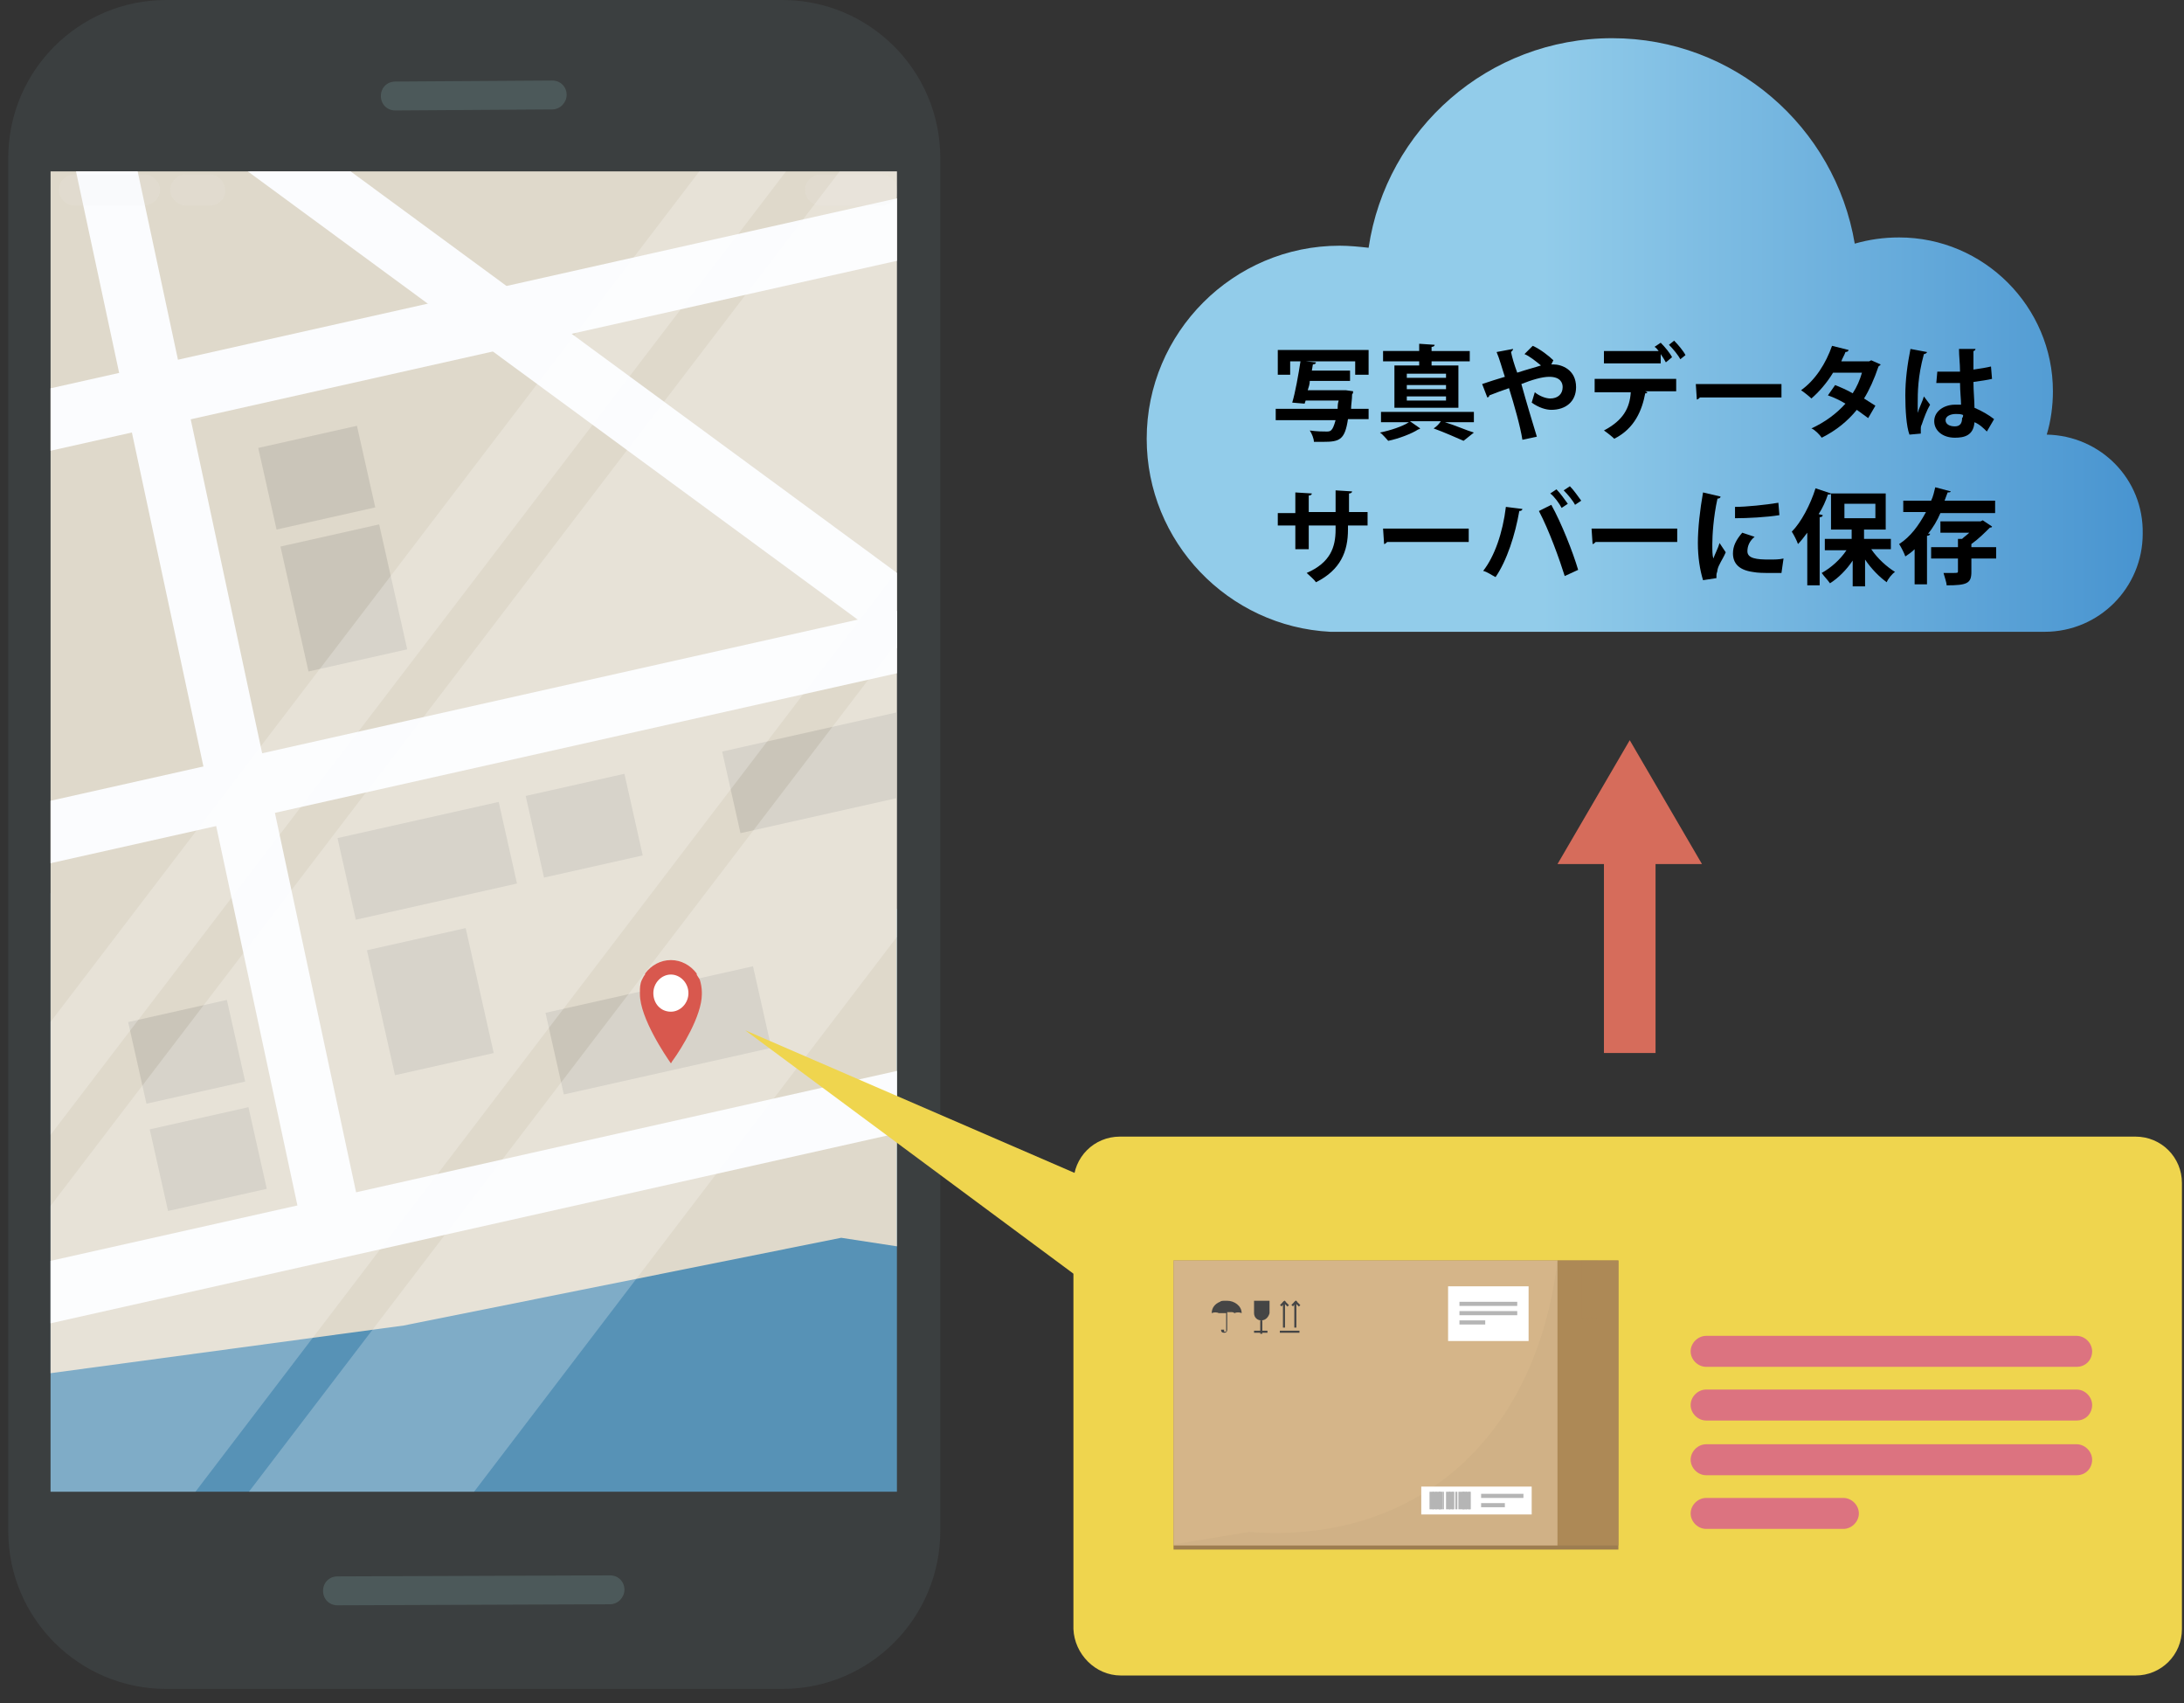 <?xml version="1.0" encoding="utf-8"?>
<!-- Generator: Adobe Illustrator 27.2.0, SVG Export Plug-In . SVG Version: 6.00 Build 0)  -->
<svg version="1.1" xmlns="http://www.w3.org/2000/svg" xmlns:xlink="http://www.w3.org/1999/xlink" x="0px" y="0px"
	 viewBox="0 0 211.6 165" style="enable-background:new 0 0 211.6 165;" xml:space="preserve">
<rect x="0" y="0" width="211.6" height="165" fill="#333333" stroke="none"/>
<style type="text/css">
	.st0{fill:#CFEAED;}
	.st1{fill:#244D97;}
	.st2{fill:#FFFFFF;stroke:#FFFFFF;stroke-width:4.097;stroke-linecap:round;stroke-linejoin:round;stroke-miterlimit:10;}
	.st3{opacity:0.2;}
	.st4{fill:none;}
	.st5{fill:#1C97D5;}
	.st6{opacity:0.1;clip-path:url(#SVGID_00000094603391952519526910000000764746257296549797_);}
	.st7{fill:#FFFFFF;}
	.st8{opacity:0.84;}
	.st9{opacity:0.33;}
	.st10{fill:#99996D;}
	.st11{fill:#ABAA89;}
	.st12{fill:#99A830;}
	.st13{fill:#636B2D;}
	.st14{fill:#DDC99B;}
	.st15{fill:#BDAD7F;}
	.st16{fill:#FDEACD;}
	.st17{fill:#7A4C27;}
	.st18{fill:#AEC4CA;}
	.st19{fill:#C9D9DC;}
	.st20{fill:#A86539;}
	.st21{fill:#CCCCCC;}
	.st22{fill:#999999;}
	.st23{fill:#A32924;}
	.st24{fill:#D4422D;}
	.st25{fill:#CC652E;}
	.st26{fill:#F3BA62;}
	.st27{fill:#DB8425;}
	.st28{fill:#F8DA8D;}
	.st29{fill:none;stroke:#E7211A;stroke-width:1.635400e-02;stroke-linecap:round;stroke-linejoin:round;stroke-miterlimit:10;}
	.st30{fill:#F1A69C;}
	.st31{fill:#A42424;}
	.st32{fill:#E25344;}
	.st33{fill:#F5C620;}
	.st34{fill:#B13223;}
	.st35{fill:#F1B95F;}
	.st36{fill:#CC662F;}
	.st37{fill:#B67031;}
	.st38{fill:#F3BE6A;}
	.st39{fill:#F9DB8E;}
	.st40{fill:#D0D959;}
	.st41{fill:#9E9D97;}
	.st42{fill:#ECECE5;}
	.st43{fill:#C5C5BD;}
	.st44{fill:#6D98B9;}
	.st45{fill:#ABCCE4;}
	.st46{fill:#C3AF97;}
	.st47{fill:#DDD4C7;}
	.st48{fill:#E6DCD2;}
	.st49{fill:#566482;}
	.st50{fill:#8892B0;}
	.st51{fill:#BB9E85;}
	.st52{fill:#EBE3DC;}
	.st53{fill:#DDD1C3;}
	.st54{fill:#F4F0EF;}
	.st55{fill:#D88C39;}
	.st56{fill:#9B6F25;}
	.st57{fill:#B26921;}
	.st58{fill:#A72A24;}
	.st59{fill:#F0E9CF;}
	.st60{fill:#68769B;}
	.st61{fill:#ECDFBC;}
	.st62{fill:#B6C744;}
	.st63{fill:#5D3719;}
	.st64{fill:#3C2110;}
	.st65{fill:#E3877D;}
	.st66{fill:#EDAA88;}
	.st67{fill:#E47845;}
	.st68{fill:#F6D098;}
	.st69{fill:#8BC0B4;}
	.st70{fill:#5BA58E;}
	.st71{fill:#F7DF82;}
	.st72{fill:#BF5D44;}
	.st73{fill:#E3BC1B;}
	.st74{fill:#424135;}
	.st75{fill:#F4CC95;}
	.st76{fill:#EAA946;}
	.st77{fill:#D4D3C3;}
	.st78{fill:#666666;}
	.st79{fill:#1E5199;}
	.st80{fill:#DC4C45;}
	.st81{fill:#FCFAF5;}
	.st82{fill:#F4D421;}
	.st83{fill:none;stroke:#000000;stroke-width:4;stroke-miterlimit:10;}
	.st84{fill:#E94C46;}
	.st85{fill:#696969;}
	.st86{fill:#030000;}
	.st87{fill:url(#SVGID_00000171697790877535904820000015828441164513549443_);}
	.st88{fill:#D6A56E;}
	.st89{fill:#EED4B6;}
	.st90{opacity:0.34;fill:#9A6631;}
	.st91{opacity:0.55;fill:#D6A56E;}
	.st92{fill:#3B3F40;}
	.st93{clip-path:url(#SVGID_00000018203264722352730510000007084976734326750605_);}
	.st94{fill:#5792B6;}
	.st95{fill:#DFD9CB;}
	.st96{fill:#FBFCFE;}
	.st97{opacity:0.53;}
	.st98{fill:#B8B4A9;}
	.st99{opacity:0.24;}
	.st100{clip-path:url(#SVGID_00000124872374704191027820000005082960801221179819_);}
	.st101{opacity:0.77;fill:#526262;}
	.st102{opacity:0.12;}
	.st103{fill:#F1F1F2;}
	.st104{fill:#F9EEE4;}
	.st105{fill:#F4F4EB;}
	.st106{opacity:0.22;clip-path:url(#SVGID_00000095323266451884343130000010567901491571631291_);fill:#030000;}
	.st107{fill:#EFD54E;}
	.st108{fill:#383838;stroke:#DC7380;stroke-width:4.334;stroke-linecap:round;stroke-miterlimit:10;}
	.st109{fill:#9D7D50;}
	.st110{fill:#AD8956;}
	.st111{opacity:0.21;fill:#AD8956;}
	.st112{fill:#D5B589;}
	.st113{opacity:7.000000e-02;fill:#89775D;}
	.st114{fill:#454545;}
	.st115{fill:#B5B5B5;}
	.st116{fill:#D8584E;}
	.st117{fill:#D4E9EC;}
	.st118{fill:#9BA6A6;}
	.st119{fill:#B3C0C0;}
	.st120{fill:#202121;}
	.st121{fill:#363636;}
	.st122{fill:#282929;}
	.st123{fill:#303030;}
	.st124{fill:#404040;}
	.st125{fill:#ADADAD;}
	.st126{fill:#8D8D8D;}
	.st127{fill:#6F6E6E;}
	.st128{fill:#ECECEB;}
	.st129{fill:#4490B1;}
	.st130{fill:#34718B;}
	.st131{clip-path:url(#SVGID_00000006674615514257255710000008950943110758618530_);}
	.st132{opacity:0.25;fill:#FFFFFF;}
	.st133{fill:#ACABAB;}
	.st134{fill:#E79F48;}
	.st135{fill:#D3702E;}
	.st136{fill:#3B7C94;}
	.st137{fill:#448EAB;}
	.st138{fill:#D6722F;}
	.st139{fill:#A4A4A3;}
	.st140{fill:#F2F2F2;}
	.st141{fill:#333333;}
	.st142{fill:#5D5E5E;}
	.st143{fill:#696A6A;}
	.st144{opacity:0.27;fill:#333333;}
	.st145{clip-path:url(#SVGID_00000120532588991947410010000016631584886584424089_);fill:#404040;}
	.st146{fill:#828282;}
	.st147{fill:#6B6C6B;}
	.st148{fill:#56A9C1;}
	.st149{fill:#478095;}
	.st150{fill:#C0BFBF;}
	.st151{fill:#E9E8E8;}
	.st152{opacity:0.13;fill:#030000;}
	.st153{fill:#3B3B3B;}
	.st154{clip-path:url(#SVGID_00000005247854717043179050000015385460169848697778_);}
	.st155{fill:#C65049;}
	.st156{clip-path:url(#SVGID_00000156586129301254708360000004533385557402693810_);}
	.st157{fill:#E0E0E0;}
	.st158{clip-path:url(#SVGID_00000092439405497610234340000012746361279739263898_);}
	.st159{fill:#DCDBDB;}
	.st160{fill:#832727;}
	.st161{fill:#414F77;}
	.st162{fill:#687CA3;}
	.st163{fill:#FCF7E7;}
	.st164{fill:#92CCEA;}
	.st165{fill:#ECB866;}
	.st166{fill:#B7D490;}
	.st167{fill:#B6915A;}
	.st168{fill:#4894D0;}
	.st169{fill:#FFFFFF;stroke:#FFFFFF;stroke-miterlimit:10;}
	.st170{clip-path:url(#SVGID_00000040537901881320866900000013013669813008284084_);}
	.st171{clip-path:url(#SVGID_00000022522828789979452050000009691103247205674642_);fill:#404040;}
	.st172{clip-path:url(#SVGID_00000070114525591240539460000010206109053794343339_);}
	.st173{clip-path:url(#SVGID_00000104668867544156158900000004890475388946937533_);}
	.st174{clip-path:url(#SVGID_00000178176787822235302990000008769289063422319776_);}
	.st175{clip-path:url(#SVGID_00000034071422239217418800000000654078632383546546_);}
	.st176{clip-path:url(#SVGID_00000163775892714809339790000003781219739362636961_);fill:#404040;}
	.st177{clip-path:url(#SVGID_00000042006488370047059690000002528820234421635237_);}
	.st178{clip-path:url(#SVGID_00000019653365294201413540000016896681931304541313_);}
	.st179{clip-path:url(#SVGID_00000010999646349998374640000000283944475820163714_);}
	.st180{fill:#FBFAF6;}
	.st181{fill:url(#SVGID_00000034776789941550497790000008403608979215281850_);}
	.st182{fill:#94989C;}
	.st183{fill:#3C4241;}
	.st184{fill:none;stroke:#4894D0;stroke-width:2;stroke-miterlimit:10;}
	.st185{clip-path:url(#SVGID_00000173137748842485019750000008524193451150578563_);}
	.st186{clip-path:url(#SVGID_00000145762276035977858390000018090505676523838862_);fill:#404040;}
	.st187{clip-path:url(#SVGID_00000070078068594962202180000017302290089079394194_);}
	.st188{clip-path:url(#SVGID_00000145034258268171175670000002451207586613063299_);}
	.st189{clip-path:url(#SVGID_00000080926882564278486440000011575800833239019416_);}
	.st190{clip-path:url(#SVGID_00000130629045453964737470000010815034253524444854_);}
	.st191{clip-path:url(#SVGID_00000124871732588052073480000005770565868173903497_);fill:#404040;}
	.st192{clip-path:url(#SVGID_00000173878094769005702450000007284958131315313294_);}
	.st193{clip-path:url(#SVGID_00000018216800183609858550000016043749083923210165_);}
	.st194{clip-path:url(#SVGID_00000056409460941208405500000001842998752057056642_);}
	.st195{clip-path:url(#SVGID_00000134218958874897353340000007343454309998273673_);}
	.st196{clip-path:url(#SVGID_00000113337759314510054620000013170414191823473081_);fill:#404040;}
	.st197{clip-path:url(#SVGID_00000124141709478287646710000006962200277620270977_);}
	.st198{clip-path:url(#SVGID_00000181053898956959698070000018313261579514443939_);}
	.st199{clip-path:url(#SVGID_00000138574020890845657050000011241042817887491483_);}
	.st200{clip-path:url(#SVGID_00000148629480162199622540000005113453895309127815_);}
	.st201{clip-path:url(#SVGID_00000165931850274193837450000014029485550125896865_);}
	.st202{opacity:0.22;clip-path:url(#SVGID_00000074422556597909704710000010053392548211872173_);fill:#030000;}
	.st203{opacity:0.12;fill:#030000;}
	.st204{clip-path:url(#SVGID_00000115504791224160156480000013648892459470622116_);}
	.st205{clip-path:url(#SVGID_00000003088252518912686110000017355604895416149381_);fill:#404040;}
	.st206{clip-path:url(#SVGID_00000066474096301700927360000004363941555892895926_);}
	.st207{clip-path:url(#SVGID_00000121263584077333318310000009745445869239370115_);}
	.st208{clip-path:url(#SVGID_00000092439569407663783720000003507578565247821496_);}
	.st209{fill:#E9CBA3;}
	.st210{opacity:0.43;fill:#80643F;}
	.st211{fill:url(#SVGID_00000032634489128728573490000004212270488200618373_);}
	.st212{fill:#2C5094;}
	.st213{fill:none;stroke:#EEEEEE;stroke-width:2;stroke-miterlimit:10;}
	.st214{fill:#999972;}
	.st215{fill:#ABAA8D;}
	.st216{fill:#9CA845;}
	.st217{fill:#646A36;}
	.st218{fill:#DACAA0;}
	.st219{fill:#BAAE85;}
	.st220{fill:#F9EAD0;}
	.st221{fill:#744E2E;}
	.st222{fill:#B2C3C9;}
	.st223{fill:#CCD9DC;}
	.st224{fill:#9E6841;}
	.st225{fill:#96342B;}
	.st226{fill:#C44D38;}
	.st227{fill:#BF6B3C;}
	.st228{fill:#EABC70;}
	.st229{fill:#CF883D;}
	.st230{fill:#F3DB97;}
	.st231{fill:none;stroke:#D4392B;stroke-width:1.635400e-02;stroke-linecap:round;stroke-linejoin:round;stroke-miterlimit:10;}
	.st232{fill:#E6A99F;}
	.st233{fill:#96302B;}
	.st234{fill:#D25D4C;}
	.st235{fill:#EDC74A;}
	.st236{fill:#A33C2C;}
	.st237{fill:#E8BB6E;}
	.st238{fill:#BF6C3D;}
	.st239{fill:#AC733E;}
	.st240{fill:#EBC077;}
	.st241{fill:#F4DC98;}
	.st242{fill:#D1D96D;}
	.st243{fill:#9E9D98;}
	.st244{fill:#ECECE6;}
	.st245{fill:#C5C5BE;}
	.st246{fill:#7696B6;}
	.st247{fill:#B1CBE1;}
	.st248{fill:#C0B09A;}
	.st249{fill:#DCD4C8;}
	.st250{fill:#E4DCD3;}
	.st251{fill:#59637F;}
	.st252{fill:#8A91AD;}
	.st253{fill:#B69F88;}
	.st254{fill:#E9E3DD;}
	.st255{fill:#DBD1C4;}
	.st256{fill:#F4F1EF;}
	.st257{fill:#CD904A;}
	.st258{fill:#947134;}
	.st259{fill:#A86C32;}
	.st260{fill:#99342B;}
	.st261{fill:#EFE9D2;}
	.st262{fill:#6B7598;}
	.st263{fill:#EADFBF;}
	.st264{fill:#BAC75A;}
	.st265{fill:#57391F;}
	.st266{fill:#382213;}
	.st267{fill:#D78B81;}
	.st268{fill:#E3AD8E;}
	.st269{fill:#D67D50;}
	.st270{fill:#F0D29F;}
	.st271{fill:#96BFB4;}
	.st272{fill:#6DA48F;}
	.st273{fill:#F3DF8F;}
	.st274{fill:#B3634B;}
	.st275{fill:#DDBE45;}
	.st276{fill:#424136;}
	.st277{fill:#EDCE9C;}
	.st278{fill:#E1AC58;}
	.st279{fill:#D4D3C4;}
	.st280{fill:url(#SVGID_00000170268907239085297530000002444838725592809388_);}
	.st281{enable-background:new    ;}
	.st282{clip-path:url(#SVGID_00000121966551034893209950000014641978178400119193_);}
	.st283{clip-path:url(#SVGID_00000159454877759567705160000013530483881554452904_);}
	.st284{clip-path:url(#SVGID_00000150818091131793618300000015654563478656664454_);fill:#404040;}
	.st285{clip-path:url(#SVGID_00000166651994884825512490000005124363702764478121_);}
	.st286{clip-path:url(#SVGID_00000133530274968547505010000002307300453559867532_);}
	.st287{clip-path:url(#SVGID_00000031901705375654091640000005633020654625661323_);}
	.st288{fill-rule:evenodd;clip-rule:evenodd;fill:#E1DBCC;}
	.st289{fill-rule:evenodd;clip-rule:evenodd;fill:#BFBAAE;}
	.st290{fill-rule:evenodd;clip-rule:evenodd;fill:#89BE79;}
	.st291{fill-rule:evenodd;clip-rule:evenodd;fill:#66A056;}
	.st292{fill:#E5E5E5;}
	.st293{fill-rule:evenodd;clip-rule:evenodd;fill:#CA5644;}
	.st294{fill-rule:evenodd;clip-rule:evenodd;fill:#D66C5B;}
	.st295{clip-path:url(#SVGID_00000081641954701997052030000000993172601250067077_);}
	.st296{clip-path:url(#SVGID_00000180356660668464205020000001491613614413075091_);fill:#404040;}
	.st297{clip-path:url(#SVGID_00000082332706112098740960000008267190829965948295_);}
	.st298{clip-path:url(#SVGID_00000120518368737503852930000007016380859165598878_);}
	.st299{clip-path:url(#SVGID_00000137827252544997111140000015920062015772657034_);}
	.st300{clip-path:url(#SVGID_00000157274942350274882200000001796596918629686949_);}
	.st301{clip-path:url(#SVGID_00000085964547335864040140000006755909442105993870_);}
	.st302{fill:none;stroke:#D66C5B;stroke-width:5;stroke-miterlimit:10;}
	.st303{fill:#D66C5B;}
	.st304{fill:#383838;}
	.st305{fill:#DC7380;}
	.st306{fill:url(#SVGID_00000085972675072864730470000015505337748977889215_);}
	.st307{fill:url(#SVGID_00000086658351514875175840000003453199265073697941_);}
	.st308{fill:#2F4890;}
	.st309{fill:#AFAFAF;}
	.st310{fill:#ABCAA3;}
	.st311{fill:#7FC0BA;}
	.st312{fill:#9BB692;}
	.st313{fill:#F5E495;}
	.st314{fill:url(#SVGID_00000136376887335763945220000008929318062014111889_);}
	.st315{fill:url(#SVGID_00000020376779426419402890000002422272580185098643_);}
	.st316{fill:url(#SVGID_00000003789132067087968510000012109169772375450760_);}
	.st317{fill:url(#SVGID_00000117649900148564955680000005963233688647078835_);}
	.st318{clip-path:url(#SVGID_00000126287833339413732650000007379543808132654744_);}
	.st319{clip-path:url(#SVGID_00000063596601687001562700000012715324205794311848_);fill:#404040;}
	.st320{clip-path:url(#SVGID_00000010271701388206984260000005170434058073405606_);}
	.st321{clip-path:url(#SVGID_00000001658225544876931420000016520843179613985948_);}
	.st322{clip-path:url(#SVGID_00000087413748930668207400000001837609693252299139_);}
	.st323{fill:url(#SVGID_00000067934021426519152150000006534299488983880625_);}
	.st324{fill:url(#SVGID_00000120545425890190534870000012397135775786268854_);}
	.st325{clip-path:url(#SVGID_00000016043998056921845530000001810001258380585614_);}
	.st326{clip-path:url(#SVGID_00000084503474020923220820000010185865613569104299_);}
	.st327{clip-path:url(#SVGID_00000003092367746708493620000004380221018029712537_);}
	.st328{clip-path:url(#SVGID_00000047035948487191841400000007313587310602750129_);}
	.st329{clip-path:url(#SVGID_00000008833570872080345590000015369429796884151195_);fill:#404040;}
	.st330{clip-path:url(#SVGID_00000062183240395473458200000014992074278445510016_);}
	.st331{clip-path:url(#SVGID_00000010302551059931408200000001074779698752209813_);}
	.st332{clip-path:url(#SVGID_00000009563305567299212770000011686827282037134266_);}
	.st333{fill:#53402C;}
	.st334{opacity:0.17;fill:#57442F;}
	.st335{opacity:0.39;fill:#856848;}
	.st336{fill:#957234;}
	.st337{fill:#D3B062;}
	.st338{fill:#D4B56E;}
	.st339{fill:#C9A95F;}
	.st340{opacity:0.1;fill:#89775D;}
	.st341{fill:#DABC92;}
	.st342{fill:#525252;}
	.st343{opacity:0.39;fill:#89775D;}
	.st344{fill:#745B3F;}
	.st345{fill:#57442F;}
	.st346{opacity:0.11;fill:#856848;}
	.st347{opacity:9.000000e-02;fill:#89775D;}
	.st348{fill:#987A4B;}
	.st349{clip-path:url(#SVGID_00000110438012853937497440000004091512992243890585_);}
	.st350{clip-path:url(#SVGID_00000063618151312966092670000016092960002688624798_);fill:#404040;}
	.st351{clip-path:url(#SVGID_00000026854336419025951210000018146178171316345994_);}
	.st352{clip-path:url(#SVGID_00000123402627704231040140000015344645262273277873_);}
	.st353{fill:#EBEBEB;}
	.st354{fill:#D4D4D4;}
	.st355{fill:#D9D9D9;}
	.st356{opacity:0.5;fill:#D9D9D9;}
	.st357{fill:#8E9897;}
	.st358{fill:#383939;}
	.st359{fill:#030000;stroke:#030000;stroke-width:0.5;stroke-miterlimit:10;}
	.st360{clip-path:url(#SVGID_00000119824949200906844170000015176943817417236405_);}
	.st361{clip-path:url(#SVGID_00000126302998460604114750000015777498786632902041_);}
	.st362{clip-path:url(#SVGID_00000157310624409008020370000008641149297051398585_);}
	.st363{opacity:0.1;}
	.st364{fill:#D4392B;}
	.st365{fill:#FFFFFF;stroke:#FFFFFF;stroke-width:2.048;stroke-linecap:round;stroke-linejoin:round;stroke-miterlimit:10;}
	.st366{clip-path:url(#SVGID_00000141455087655679992070000000720477458126159790_);}
	.st367{clip-path:url(#SVGID_00000115497935915861141270000014435999051470016644_);fill:#404040;}
	.st368{clip-path:url(#SVGID_00000130605218355292072890000017514480106890347453_);}
	.st369{clip-path:url(#SVGID_00000005946910959638906560000007673208941881365950_);}
	.st370{clip-path:url(#SVGID_00000012467751608383593690000008888309524297762200_);}
	.st371{clip-path:url(#SVGID_00000048476983049020701470000004543748743333286790_);}
	.st372{clip-path:url(#SVGID_00000139251869498628740950000000402975562756881024_);fill:#404040;}
	.st373{clip-path:url(#SVGID_00000044885965264713747930000018186204104934838710_);}
	.st374{clip-path:url(#SVGID_00000083778617836244239240000004123655963886394031_);}
	.st375{clip-path:url(#SVGID_00000154396409455254526770000011871375205924521656_);}
	.st376{clip-path:url(#SVGID_00000162348017046367320430000010936858013978804135_);}
	.st377{clip-path:url(#SVGID_00000101069014001868561740000005316580543942686336_);}
	.st378{clip-path:url(#SVGID_00000106867658144599886770000011841293498474591397_);fill:#404040;}
	.st379{clip-path:url(#SVGID_00000141421763077673637830000003983822054129140379_);}
	.st380{clip-path:url(#SVGID_00000061447632989319478180000003233120342617127340_);}
	.st381{clip-path:url(#SVGID_00000142879262694437603190000016716531038043302845_);}
	.st382{fill:url(#SVGID_00000153690286432991289200000016648257247955741866_);}
	.st383{clip-path:url(#SVGID_00000173871868014685922310000008198881226308306340_);}
	.st384{clip-path:url(#SVGID_00000065048201454651022490000017420750893471975315_);fill:#404040;}
	.st385{clip-path:url(#SVGID_00000102516942828916512470000007748406222471746212_);}
	.st386{clip-path:url(#SVGID_00000061461792693233568710000009907887603577035965_);}
	.st387{clip-path:url(#SVGID_00000179637351470331753300000006946309367443285392_);}
	.st388{clip-path:url(#SVGID_00000149359779666438464260000015636086260975528093_);}
	.st389{clip-path:url(#SVGID_00000062150463305992945250000016159181807164618672_);fill:#404040;}
	.st390{clip-path:url(#SVGID_00000123428958423422067050000008948791057064945591_);}
	.st391{clip-path:url(#SVGID_00000050620653647253645420000016000293705810837888_);}
	.st392{clip-path:url(#SVGID_00000135688829619545054700000002223241803321188775_);}
	.st393{clip-path:url(#SVGID_00000117651918661274115690000006807160802001398415_);}
	.st394{clip-path:url(#SVGID_00000068677913758275236500000012056477266361347217_);fill:#404040;}
	.st395{clip-path:url(#SVGID_00000016057948326505901380000012178417860616692897_);}
	.st396{clip-path:url(#SVGID_00000150820642276092212420000016560317427031012531_);}
	.st397{clip-path:url(#SVGID_00000129889740753555324550000001668702047304184494_);}
	.st398{clip-path:url(#SVGID_00000025418234570507116970000011712345110661890214_);}
	.st399{clip-path:url(#SVGID_00000085944308428579875180000013408990613110089403_);fill:#404040;}
	.st400{clip-path:url(#SVGID_00000008129375812907193200000014570878321703772291_);}
	.st401{clip-path:url(#SVGID_00000161633456479696059140000007973535933009456818_);}
	.st402{clip-path:url(#SVGID_00000122694846870711486150000013970994768273610397_);}
	.st403{clip-path:url(#SVGID_00000052804586959208646690000004344494947096621492_);}
	.st404{clip-path:url(#SVGID_00000091720970573589548780000017427783443740046992_);}
	.st405{fill:url(#SVGID_00000005248142913276428690000011109775637987237771_);}
	.st406{fill:url(#SVGID_00000065760201373670355430000012889130619039114673_);}
	.st407{fill:url(#SVGID_00000059277269237199766100000005259674206197937324_);}
	.st408{fill:url(#SVGID_00000005953518362573121890000003415797175284187577_);}
	.st409{fill:url(#SVGID_00000168833560199981893470000013494335430078295428_);}
	.st410{clip-path:url(#SVGID_00000039111315977558815130000009840029610984626056_);}
	.st411{clip-path:url(#SVGID_00000035493686775999372980000014427797477322213266_);fill:#404040;}
	.st412{clip-path:url(#SVGID_00000173147155130391865910000007345334760522116537_);}
	.st413{clip-path:url(#SVGID_00000083069688782651169360000008920396387574078616_);}
	.st414{clip-path:url(#SVGID_00000158019180281188063860000013312979159241456025_);}
	.st415{fill:url(#SVGID_00000080192825210034374710000016316292557438123408_);}
	.st416{fill:url(#SVGID_00000060729484649736071290000002366611808917766294_);}
	.st417{clip-path:url(#SVGID_00000013152175098071497600000000642183395121562511_);}
	.st418{clip-path:url(#SVGID_00000098927304030910833680000009727605222678856863_);}
	.st419{clip-path:url(#SVGID_00000068674794682766190210000001646440725624943498_);}
	.st420{clip-path:url(#SVGID_00000126310208860001148280000011865143176199805321_);}
	.st421{clip-path:url(#SVGID_00000088825424710579375840000015421605705820327099_);fill:#404040;}
	.st422{clip-path:url(#SVGID_00000134213982280154113230000002734399135292778662_);}
	.st423{clip-path:url(#SVGID_00000114793111287790731840000012971446361022185115_);}
	.st424{clip-path:url(#SVGID_00000174578938011090504760000014393520100904681605_);}
	.st425{clip-path:url(#SVGID_00000044158332317286218410000014143888763468870837_);}
	.st426{clip-path:url(#SVGID_00000113341043415571855580000013428591354876997053_);fill:#404040;}
	.st427{clip-path:url(#SVGID_00000095328820664360634790000015195380977028003985_);}
	.st428{clip-path:url(#SVGID_00000141446787944383792960000007065815034032920454_);}
	.st429{clip-path:url(#SVGID_00000132062278748745305960000006699697201271461795_);}
	.st430{clip-path:url(#SVGID_00000026855118034960678880000002416956643770781874_);}
	.st431{clip-path:url(#SVGID_00000018234130354261047370000008139971423918961317_);}
	.st432{clip-path:url(#SVGID_00000054250592976687054200000000430024279805300143_);}
	.st433{clip-path:url(#SVGID_00000092445599058361247070000007229789999631709837_);}
	.st434{opacity:0.22;clip-path:url(#SVGID_00000183233467070546268310000008344596122523141540_);fill:#030000;}
	.st435{clip-path:url(#SVGID_00000052102908345330599530000008129059253792863153_);}
	.st436{clip-path:url(#SVGID_00000111893174472782073250000010870232409887822999_);fill:#404040;}
	.st437{clip-path:url(#SVGID_00000156562593647166736660000006727034578169348790_);}
	.st438{clip-path:url(#SVGID_00000022560995301452578240000018006545184022211003_);}
	.st439{clip-path:url(#SVGID_00000049942842355647068060000006544059209133088154_);}
	.st440{fill:url(#SVGID_00000106120936909194346850000008804159543635443363_);}
	.st441{clip-path:url(#SVGID_00000140014120252139992610000009100596527904938134_);}
	.st442{clip-path:url(#SVGID_00000078763794340405277270000006313223018275086774_);}
	.st443{opacity:0.22;clip-path:url(#SVGID_00000006687289086040542830000002519820721207254446_);fill:#030000;}
	.st444{clip-path:url(#SVGID_00000129900418103557225800000018358690206713005187_);}
	.st445{clip-path:url(#SVGID_00000093884117284455787890000013794308653286309762_);fill:#404040;}
	.st446{clip-path:url(#SVGID_00000134218477527783537390000010820163692316825994_);}
	.st447{clip-path:url(#SVGID_00000180355869106870639150000001505771407246829463_);}
	.st448{clip-path:url(#SVGID_00000165195952861820189260000000898429811519461024_);}
	.st449{display:none;}
	.st450{display:inline;fill:#2C5094;}
	.st451{display:inline;fill:#030000;}
	.st452{display:inline;fill:#EFD54E;}
	.st453{display:inline;fill:#D4E9EC;}
	.st454{display:inline;fill:#D8584E;}
	.st455{display:inline;fill:#FBFAF6;}
	.st456{display:inline;fill:#4894D0;}
	.st457{display:inline;}
</style>
<g id="レイヤー_1">
	<g>
		<g>
			<path class="st92" d="M75.8,163.6H16.1c-8.4,0-15.3-6.8-15.3-15.3v-133C0.8,6.8,7.7,0,16.1,0h59.7c8.4,0,15.3,6.8,15.3,15.3v133
				C91.1,156.7,84.3,163.6,75.8,163.6z"/>
			<g>
				<defs>
					<rect id="SVGID_00000015314290322954783480000001186446474524951446_" x="4.9" y="16.6" width="82" height="127.9"/>
				</defs>
				<clipPath id="SVGID_00000044879545280079267120000014287045238241404602_">
					<use xlink:href="#SVGID_00000015314290322954783480000001186446474524951446_"  style="overflow:visible;"/>
				</clipPath>
				<g style="clip-path:url(#SVGID_00000044879545280079267120000014287045238241404602_);">
					<polygon class="st94" points="-1.3,161.8 40.6,174.9 73.7,160.4 105.4,170.7 116.7,170.7 118.4,106.1 78.8,83.4 43.6,101.6 
						0,84.6 					"/>
					<polygon class="st95" points="-6.1,134.5 39.1,128.4 81.5,119.9 114.8,125 112,102.9 113.7,32.5 73.2,4 38.1,0 -4.6,16.8 					
						"/>
					
						<rect x="-4.3" y="110.6" transform="matrix(0.976 -0.219 0.219 0.976 -23.526 15.132)" class="st96" width="121.4" height="5.9"/>
					
						<rect x="-8.1" y="66.9" transform="matrix(0.976 -0.219 0.219 0.976 -14.027 13.232)" class="st96" width="121.4" height="5.9"/>
					
						<rect x="-16.3" y="28.8" transform="matrix(0.976 -0.219 0.219 0.976 -5.868 10.506)" class="st96" width="121.4" height="5.9"/>
					<polygon class="st96" points="30,122.3 3.4,-1.9 9.1,-3.2 35.7,121.1 					"/>
					<polygon class="st96" points="89.2,64.5 -5.8,-5.3 -2.1,-9.9 92.9,59.9 					"/>
					<g class="st97">
						
							<rect x="33.4" y="79.3" transform="matrix(0.976 -0.219 0.219 0.976 -17.265 11.101)" class="st98" width="16" height="8.1"/>
						
							<rect x="51.7" y="75.9" transform="matrix(0.976 -0.219 0.219 0.976 -16.148 14.345)" class="st98" width="9.8" height="8.1"/>
						
							<rect x="70.6" y="70.4" transform="matrix(0.976 -0.219 0.219 0.976 -14.355 19.552)" class="st98" width="20.6" height="8.1"/>
						
							<rect x="53.5" y="95.7" transform="matrix(0.976 -0.219 0.219 0.976 -20.323 16.423)" class="st98" width="20.6" height="8.1"/>
						<g>
							
								<rect x="25.8" y="42.2" transform="matrix(0.976 -0.219 0.219 0.976 -9.403 7.853)" class="st98" width="9.8" height="8.1"/>
							
								<rect x="13.2" y="97.8" transform="matrix(0.976 -0.219 0.219 0.976 -21.885 6.443)" class="st98" width="9.8" height="8.1"/>
							
								<rect x="15.3" y="108.2" transform="matrix(0.976 -0.219 0.219 0.976 -24.121 7.144)" class="st98" width="9.8" height="8.1"/>
							
								<rect x="28.4" y="51.7" transform="matrix(0.976 -0.219 0.219 0.976 -11.868 8.701)" class="st98" width="9.8" height="12.4"/>
							
								<rect x="36.8" y="90.8" transform="matrix(0.976 -0.219 0.219 0.976 -20.248 11.486)" class="st98" width="9.8" height="12.4"/>
						</g>
					</g>
				</g>
			</g>
			<g class="st99">
				<defs>
					
						<rect id="SVGID_00000098914648287464716660000014893276803372747450_" x="4.9" y="16.6" class="st99" width="82" height="127.9"/>
				</defs>
				<clipPath id="SVGID_00000111888601380286125320000000445653016305519248_">
					<use xlink:href="#SVGID_00000098914648287464716660000014893276803372747450_"  style="overflow:visible;"/>
				</clipPath>
				<g style="clip-path:url(#SVGID_00000111888601380286125320000000445653016305519248_);">
					<polygon class="st7" points="-21.8,144.9 -27,140.8 79.2,1.6 84.4,5.8 					"/>
					<polygon class="st7" points="17.5,181.8 3.9,171 110.1,31.8 123.6,42.6 					"/>
					<polygon class="st7" points="2.7,165.8 -19.2,148.4 87,9.2 108.8,26.6 					"/>
				</g>
			</g>
			<path class="st101" d="M53.5,10.6l-15.2,0.1c-0.8,0-1.4-0.6-1.4-1.4l0,0c0-0.8,0.6-1.4,1.4-1.4l15.2-0.1c0.8,0,1.4,0.6,1.4,1.4
				l0,0C54.9,9.9,54.3,10.6,53.5,10.6z"/>
			<path class="st101" d="M59.1,155.4l-26.4,0.1c-0.8,0-1.4-0.6-1.4-1.4l0,0c0-0.8,0.6-1.4,1.4-1.4l26.4-0.1c0.8,0,1.4,0.6,1.4,1.4
				l0,0C60.5,154.7,59.9,155.4,59.1,155.4z"/>
			<g class="st102">
				<path class="st103" d="M13.9,19.9H7.2c-0.8,0-1.5-0.7-1.5-1.5l0,0c0-0.8,0.7-1.5,1.5-1.5h6.8c0.8,0,1.5,0.7,1.5,1.5l0,0
					C15.5,19.2,14.8,19.9,13.9,19.9z"/>
				<path class="st103" d="M20.3,19.9H18c-0.8,0-1.5-0.7-1.5-1.5l0,0c0-0.8,0.7-1.5,1.5-1.5h2.3c0.8,0,1.5,0.7,1.5,1.5l0,0
					C21.9,19.2,21.2,19.9,20.3,19.9z"/>
				<path class="st103" d="M85.4,19.9h-5.9c-0.8,0-1.5-0.7-1.5-1.5l0,0c0-0.8,0.7-1.5,1.5-1.5h5.9c0.8,0,1.5,0.7,1.5,1.5l0,0
					C87,19.2,86.3,19.9,85.4,19.9z"/>
			</g>
		</g>
		<g>
			<circle class="st7" cx="65" cy="96.2" r="2"/>
			<path class="st116" d="M68,96.1c0-0.4-0.1-0.9-0.2-1.2c-0.1-0.2-0.2-0.3-0.3-0.5c0,0,0,0,0-0.1c0,0,0,0,0,0
				C66.9,93.5,66,93,65,93c-1,0-1.9,0.5-2.5,1.3c0,0,0,0,0,0c0,0,0,0,0,0.1c-0.1,0.1-0.2,0.3-0.3,0.5c-0.2,0.4-0.2,0.8-0.2,1.2v0.1
				c0,0,0,0.1,0,0.1c0,2.3,2.5,6,3,6.7l0,0l0,0l0,0c0.1-0.1,0.1-0.2,0.2-0.3c0.8-1.1,2.8-4.3,2.8-6.4C68,96.2,68,96.2,68,96.1
				C68,96.2,68,96.2,68,96.1z M65,98c-1,0-1.7-0.8-1.7-1.8c0-1,0.8-1.8,1.7-1.8c0.9,0,1.7,0.8,1.7,1.8C66.7,97.2,65.9,98,65,98z"/>
		</g>
		<line class="st302" x1="157.9" y1="102" x2="157.9" y2="79.2"/>
		<polygon class="st303" points="157.9,71.7 150.9,83.7 164.9,83.7 		"/>
		<polygon class="st107" points="72.2,99.8 132.9,144.8 141.5,129.8 		"/>
		<g>
			<path class="st107" d="M108.6,162.3h24.6h22.1h51.6c2.5,0,4.5-2,4.5-4.5v-43.2c0-2.5-2-4.5-4.5-4.5h-98.4c-2.5,0-4.5,2-4.5,4.5
				v43.2C104.1,160.2,106.1,162.3,108.6,162.3z"/>
			<g>
				<path class="st305" d="M201.2,132.4h-35.9c-0.8,0-1.5-0.7-1.5-1.5s0.7-1.5,1.5-1.5h35.9c0.8,0,1.5,0.7,1.5,1.5
					S202.1,132.4,201.2,132.4z"/>
			</g>
			<g>
				<path class="st305" d="M201.2,137.6h-35.9c-0.8,0-1.5-0.7-1.5-1.5s0.7-1.5,1.5-1.5h35.9c0.8,0,1.5,0.7,1.5,1.5
					S202.1,137.6,201.2,137.6z"/>
			</g>
			<g>
				<path class="st305" d="M201.2,142.9h-35.9c-0.8,0-1.5-0.7-1.5-1.5s0.7-1.5,1.5-1.5h35.9c0.8,0,1.5,0.7,1.5,1.5
					S202.1,142.9,201.2,142.9z"/>
			</g>
			<g>
				<path class="st305" d="M178.6,148.1h-13.3c-0.8,0-1.5-0.7-1.5-1.5s0.7-1.5,1.5-1.5h13.3c0.8,0,1.5,0.7,1.5,1.5
					S179.4,148.1,178.6,148.1z"/>
			</g>
			<g>
				<rect x="113.7" y="122.1" class="st109" width="43.1" height="28"/>
				<rect x="150.9" y="122.1" class="st110" width="5.9" height="27.6"/>
				<polygon class="st111" points="154.8,122.1 153.2,122.1 153.2,127.9 153.7,127.5 153.8,127.9 154.1,127.5 154.3,127.9 
					154.6,127.5 154.8,127.9 				"/>
				<rect x="113.7" y="122.1" class="st112" width="37.2" height="27.6"/>
				<path class="st113" d="M150.9,122.1L150.9,122.1c-2.1,17.4-13.8,27.5-29.9,26.3l-7.3,1.2h37.2V122.1z"/>
				<g>
					<path class="st114" d="M118.3,128.8L118.3,128.8c0,0.2,0.1,0.3,0.3,0.3c0.2,0,0.3-0.1,0.3-0.3v-1.7c0.1,0,0.2,0,0.3,0
						c0,0,0,0,0.1,0c0.1,0,0.2,0,0.3,0.1l0,0l0,0c0.2-0.1,0.5-0.1,0.7,0l0,0c0-0.7-0.7-1.2-1.4-1.2l-0.2,0c-0.2,0-0.4,0-0.5,0.1
						c0,0,0,0,0,0c-0.5,0.2-0.8,0.6-0.8,1.1c0,0,0,0,0,0c0.2-0.1,0.5-0.1,0.7,0l0,0l0,0l0,0l0,0c0,0,0.1,0,0.1,0c0,0,0.1,0,0.1,0
						c0.1,0,0.2,0,0.3,0c0,0,0,0,0.1,0c0,0,0.1,0,0.1,0v1.7c0,0.1,0,0.1-0.1,0.1c-0.1,0-0.1,0-0.1-0.1v-0.1H118.3z"/>
					<g>
						<path class="st114" d="M122.2,127.9L122.2,127.9c-0.4,0-0.7-0.3-0.7-0.7V126h1.5v1.2C122.9,127.6,122.6,127.9,122.2,127.9z"/>
						<rect x="122.1" y="127.9" class="st114" width="0.2" height="1.3"/>
						<rect x="121.5" y="128.9" class="st114" width="1.3" height="0.2"/>
					</g>
					<g>
						<g>
							<rect x="124.3" y="126.1" class="st114" width="0.2" height="2.5"/>
							
								<rect x="124" y="126.2" transform="matrix(0.707 -0.707 0.707 0.707 -52.873 124.852)" class="st114" width="0.6" height="0.2"/>
							
								<rect x="124.5" y="126" transform="matrix(0.707 -0.707 0.707 0.707 -52.788 125.083)" class="st114" width="0.2" height="0.6"/>
						</g>
						<g>
							<rect x="125.4" y="126.1" class="st114" width="0.2" height="2.5"/>
							
								<rect x="125.1" y="126.2" transform="matrix(0.707 -0.707 0.707 0.707 -52.549 125.623)" class="st114" width="0.6" height="0.2"/>
							
								<rect x="125.6" y="126" transform="matrix(0.707 -0.707 0.707 0.707 -52.464 125.854)" class="st114" width="0.2" height="0.6"/>
						</g>
						<rect x="124" y="128.9" class="st114" width="1.9" height="0.2"/>
					</g>
				</g>
				<g>
					<rect x="140.3" y="124.6" class="st7" width="7.8" height="5.3"/>
					<g>
						<rect x="141.4" y="126.1" class="st115" width="5.6" height="0.4"/>
						<rect x="141.4" y="127" class="st115" width="5.6" height="0.4"/>
						<rect x="141.4" y="127.9" class="st115" width="2.5" height="0.4"/>
					</g>
				</g>
				<g>
					<rect x="137.7" y="144" class="st7" width="10.7" height="2.7"/>
					<g>
						<rect x="138.5" y="144.5" class="st115" width="1.3" height="1.7"/>
						<rect x="138.8" y="144.5" class="st115" width="0.1" height="1.7"/>
						<rect x="139.1" y="144.5" class="st115" width="0.1" height="1.7"/>
						<rect x="139.4" y="144.5" class="st115" width="0.2" height="1.7"/>
						<rect x="139.8" y="144.5" class="st115" width="0.1" height="1.7"/>
						<rect x="140.1" y="144.5" class="st115" width="0.8" height="1.7"/>
						<rect x="140.4" y="144.5" class="st115" width="0.1" height="1.7"/>
						<rect x="140.7" y="144.5" class="st115" width="0.1" height="1.7"/>
						<rect x="141" y="144.5" class="st115" width="0.2" height="1.7"/>
						<rect x="141.3" y="144.5" class="st115" width="1.1" height="1.7"/>
						<rect x="141.7" y="144.5" class="st115" width="0.2" height="1.7"/>
						<rect x="142" y="144.5" class="st115" width="0.1" height="1.7"/>
						<rect x="142.3" y="144.5" class="st115" width="0.2" height="1.7"/>
					</g>
					<rect x="143.5" y="144.7" class="st115" width="4.1" height="0.4"/>
					<rect x="143.5" y="145.6" class="st115" width="2.3" height="0.4"/>
				</g>
			</g>
		</g>
		
			<linearGradient id="SVGID_00000086651030181851396120000010819000207593480127_" gradientUnits="userSpaceOnUse" x1="111.109" y1="32.41" x2="207.651" y2="32.41">
			<stop  offset="0.397" style="stop-color:#92CCEA"/>
			<stop  offset="1" style="stop-color:#4894D0"/>
		</linearGradient>
		<path style="fill:url(#SVGID_00000086651030181851396120000010819000207593480127_);" d="M198.3,42.1c0.4-1.3,0.6-2.8,0.6-4.2
			c0-8.2-6.7-14.9-14.9-14.9c-1.5,0-2.9,0.2-4.3,0.6c-1.9-11.3-11.7-19.9-23.5-19.9c-12,0-21.9,8.8-23.6,20.3
			c-0.9-0.1-1.9-0.2-2.8-0.2c-10.3,0-18.7,8.4-18.7,18.7c0,10,7.9,18.2,17.8,18.7v0H198v0c0,0,0.1,0,0.1,0c5.3,0,9.5-4.3,9.5-9.5
			C207.7,46.4,203.5,42.2,198.3,42.1z"/>
		<g>
			<path d="M132.6,39.5v1.1h-2c-0.3,2-0.8,2.2-2.4,2.2c-0.3,0-0.6,0-0.9,0c0-0.3-0.2-0.8-0.4-1.1c0.7,0.1,1.3,0.1,1.6,0.1
				c0.4,0,0.6,0,0.9-1.1h-5.8v-1.1h6c0-0.2,0-0.5,0.1-0.8h-3.2l-0.1,0.3l-1.2-0.1c0.3-1,0.6-2.7,0.8-4h-1v1.3h-1.2v-2.4h8.8v2.4
				h-1.3v-1.3h-4.8v0l1,0.1c0,0.1-0.1,0.2-0.3,0.2l-0.1,0.6h3.7v1h-3.9c0,0.3-0.1,0.6-0.2,0.9h3.4l0.3,0c0,0,0,0,0.7,0.1
				c0,0.1,0,0.2-0.1,0.3c0,0.5-0.1,1-0.1,1.4H132.6z"/>
			<path d="M142.7,40.9H140c1,0.3,2.1,0.8,2.8,1l-1,0.8c-0.7-0.3-1.8-0.8-2.9-1.2c0.3-0.2,0.5-0.4,0.7-0.7h-3l1,0.7
				c0,0-0.1,0.1-0.2,0.1c-0.6,0.4-1.9,0.9-2.9,1.1c-0.2-0.2-0.5-0.6-0.8-0.8c1-0.2,2.2-0.6,2.8-1h-2.7v-1h9V40.9z M137.5,35.4V35
				H134v-1h3.5v-0.7l1.5,0.1c0,0.1-0.1,0.2-0.3,0.2V34h3.7v1h-3.7v0.4h2.6v4.1h-6.2v-4.1H137.5z M140.1,36.6v-0.4h-3.8v0.4H140.1z
				 M140.1,37.7v-0.4h-3.8v0.4H140.1z M140.1,38.8v-0.4h-3.8v0.4H140.1z"/>
			<path d="M150.3,35.3c0.1,0,0.1,0,0.2,0c0.8,0,2.2,0.5,2.2,2.2c0,1.4-1,2.2-2.4,2.2c-0.5,0-1.2-0.2-1.9-0.7c0.1-0.3,0.2-0.7,0.3-1
				c0.5,0.4,1.1,0.6,1.5,0.6c0.7,0,1.2-0.4,1.2-1.1c0-0.4-0.2-1-1.3-1c-0.7,0-1.7,0.3-2.7,0.7c0.5,1.8,1.1,3.8,1.5,5.1l-1.4,0.3
				c-0.2-1.3-0.8-3.4-1.3-5c-0.6,0.2-1.4,0.5-1.9,0.7c0,0.1-0.1,0.2-0.2,0.2l-0.5-1.3c0.6-0.2,1.5-0.5,2.2-0.7
				c-0.3-0.9-0.5-1.7-0.8-2.4l1.6-0.3c0,0.1-0.1,0.2-0.2,0.3c0.1,0.5,0.3,1.2,0.6,2c0.9-0.3,1.7-0.5,2.3-0.7
				c-0.5-0.4-1.1-0.9-1.6-1.1l0.8-0.8c0.7,0.3,1.6,1,2,1.4L150.3,35.3z"/>
			<path d="M154.5,37.9v-1.2h7.9v1.2h-3l0.2,0.1c0,0.1-0.1,0.1-0.2,0.1c-0.3,1.6-1,3.4-3,4.4c-0.2-0.2-0.7-0.6-1-0.8
				c1.9-1,2.5-2.2,2.6-3.7H154.5z M161.4,35.1c-0.1-0.2-0.3-0.5-0.5-0.8v0.9h-5.5V34h5.3c-0.1-0.1-0.2-0.3-0.4-0.4l0.6-0.4
				c0.4,0.4,0.9,1,1.1,1.4L161.4,35.1z M162.8,34.8c-0.2-0.4-0.7-1-1.1-1.4l0.5-0.4c0.4,0.4,0.9,1,1.1,1.4L162.8,34.8z"/>
			<path d="M164.3,37.2h8.3v1.3h-7.9c-0.1,0.1-0.2,0.2-0.3,0.2L164.3,37.2z"/>
			<path d="M182.2,35.3c0,0.1-0.1,0.1-0.2,0.2c-0.4,1.2-0.9,2.3-1.4,3.1c0.3,0.2,0.8,0.5,1.1,0.7l-0.7,1.2c-0.3-0.2-0.8-0.6-1.1-0.8
				c-0.9,1.1-2,2-3.4,2.7c-0.2-0.3-0.7-0.8-1-0.9c1.3-0.6,2.4-1.4,3.3-2.4c-0.5-0.3-1.1-0.6-1.7-0.8l0.7-1c0.5,0.2,1.2,0.5,1.7,0.8
				c0.4-0.6,0.7-1.3,0.9-2h-2.8c-0.6,1-1.4,1.9-2.1,2.5c-0.2-0.2-0.7-0.6-1-0.8c1.4-1,2.4-2.6,3-4.3l1.6,0.4c0,0.1-0.1,0.2-0.3,0.2
				c-0.1,0.3-0.3,0.6-0.4,0.9h2.7l0.2-0.1L182.2,35.3z"/>
			<path d="M185,42.1c-0.3-0.8-0.4-2.4-0.4-3.8c0-1.5,0.2-3,0.5-4.5l1.6,0.3c0,0.1-0.2,0.2-0.3,0.2c-0.6,2.2-0.6,3.7-0.6,4.9
				c0,0.3,0,0.6,0,0.8c0.1-0.4,0.5-1.2,0.6-1.6l0.6,0.8c-0.3,0.5-0.6,1.3-0.8,1.9c-0.1,0.2-0.1,0.3-0.1,0.5c0,0.1,0,0.3,0,0.4
				L185,42.1z M187.7,36c0.7,0,1.5,0,2.2,0c0-0.8-0.1-1.5-0.1-2.2l1.6,0c0,0.1-0.1,0.2-0.2,0.2l0,1.8c0.7-0.1,1.3-0.2,1.7-0.3
				l0.1,1.2c-0.4,0.1-1.1,0.2-1.8,0.3c0,0.9,0.1,1.8,0.1,2.5c0.7,0.3,1.4,0.7,1.9,1.1l-0.7,1.2c-0.3-0.3-0.7-0.7-1.2-0.9
				c-0.1,1.3-1,1.5-1.9,1.5c-1.2,0-2-0.7-2-1.6c0-1,1-1.6,2-1.6c0.2,0,0.4,0,0.6,0c0-0.5-0.1-1.3-0.1-2.1c-0.3,0-0.6,0-0.9,0h-1.4
				L187.7,36z M190.2,40.2c-0.2-0.1-0.5-0.1-0.7-0.1c-0.5,0-1,0.2-1,0.6c0,0.4,0.4,0.6,0.9,0.6c0.5,0,0.7-0.3,0.7-0.8
				C190.2,40.4,190.2,40.3,190.2,40.2z"/>
			<path d="M132.4,50.9h-1.8v0.4c0,2.1-0.7,3.9-3.1,5.1c-0.2-0.3-0.6-0.6-0.9-0.9c2.3-1,2.8-2.5,2.8-4.2v-0.4h-2.6v2.3h-1.3v-2.3
				h-1.7v-1.2h1.7v-2l1.6,0.1c0,0.1-0.1,0.2-0.3,0.2v1.6h2.6v-2.1l1.6,0.1c0,0.1-0.1,0.2-0.3,0.2v1.8h1.8V50.9z"/>
			<path d="M134,51.2h8.3v1.3h-7.9c-0.1,0.1-0.2,0.2-0.3,0.2L134,51.2z"/>
			<path d="M147.5,49.3c0,0.1-0.1,0.2-0.3,0.2c-0.4,2.3-1.2,4.8-2.3,6.4c-0.4-0.2-0.8-0.5-1.2-0.6c1.1-1.4,1.9-3.7,2.2-6.2
				L147.5,49.3z M151.6,55.8c-0.5-1.6-1.5-4.4-2.5-6.3l1.2-0.6c1,1.8,2.1,4.6,2.6,6.3L151.6,55.8z M150.8,47.4
				c0.4,0.4,0.8,1,1.1,1.4l-0.6,0.4c-0.2-0.4-0.7-1.1-1.1-1.4L150.8,47.4z M152.1,47.1c0.4,0.4,0.8,1,1.1,1.4l-0.6,0.4
				c-0.2-0.4-0.7-1-1.1-1.4L152.1,47.1z"/>
			<path d="M154.2,51.2h8.3v1.3h-7.9c-0.1,0.1-0.2,0.2-0.3,0.2L154.2,51.2z"/>
			<path d="M166.7,48.1c0,0.1-0.1,0.2-0.3,0.2c-0.4,1.8-0.5,3.6-0.5,4.4c0,0.6,0,1.1,0.1,1.4c0.1-0.3,0.5-1.1,0.6-1.5l0.6,0.9
				c-0.3,0.7-0.7,1.2-0.8,1.7c0,0.2-0.1,0.3-0.1,0.5c0,0.1,0,0.2,0,0.3l-1.3,0.2c-0.3-1-0.5-2.2-0.5-3.6c0-1.4,0.2-3.2,0.5-4.9
				L166.7,48.1z M172.6,55.5c-0.4,0-0.8,0-1.1,0c-0.6,0-1.2,0-1.7-0.1c-1.4-0.2-1.9-0.9-1.9-1.8c0-0.7,0.3-1.3,0.9-2l1.2,0.4
				c-0.5,0.4-0.7,0.9-0.7,1.4c0,0.7,0.9,0.8,2.1,0.8c0.5,0,1,0,1.4-0.1L172.6,55.5z M168.1,49.1c1.1,0,3-0.2,4.2-0.4l0.1,1.2
				c-1.2,0.2-3.1,0.3-4.3,0.3L168.1,49.1z"/>
			<path d="M177.4,47.8c0,0.1-0.1,0.1-0.3,0.1c-0.2,0.6-0.5,1.3-0.9,1.9l0.4,0.1c0,0.1-0.1,0.2-0.3,0.2v6.6h-1.2v-5.1
				c-0.3,0.4-0.6,0.8-0.9,1.1c-0.1-0.3-0.4-0.9-0.6-1.2c0.9-0.9,1.8-2.6,2.3-4.2L177.4,47.8z M183.3,53.2h-2
				c0.6,0.9,1.5,1.7,2.3,2.2c-0.3,0.2-0.7,0.7-0.8,1c-0.7-0.5-1.5-1.3-2.1-2.2v2.6h-1.2v-2.5c-0.6,0.9-1.4,1.7-2.2,2.2
				c-0.2-0.3-0.6-0.7-0.8-1c0.9-0.5,1.8-1.3,2.4-2.2h-2.1v-1.1h2.6v-0.9h-2v-3.5h5.3v3.5h-2.1v0.9h2.6V53.2z M178.7,48.8v1.4h3v-1.4
				H178.7z"/>
			<path d="M193.3,49.7h-5.3c-0.3,0.7-0.7,1.4-1.2,2l0.2,0c0,0.1-0.1,0.2-0.3,0.2v4.7h-1.2v-3.4c-0.3,0.3-0.6,0.5-0.9,0.7
				c-0.1-0.3-0.4-0.9-0.6-1.2c1.1-0.7,1.9-1.8,2.6-3.1h-2.2v-1.1h2.7c0.2-0.4,0.3-0.9,0.4-1.3l1.5,0.4c0,0.1-0.2,0.1-0.3,0.1
				c-0.1,0.3-0.2,0.5-0.3,0.8h4.9V49.7z M193.4,53v1.1H191v1.3c0,1.1-0.4,1.3-2.4,1.3c0-0.3-0.2-0.8-0.3-1.2c0.3,0,0.7,0,0.9,0
				c0.5,0,0.5,0,0.5-0.2v-1.2h-2.6V53h2.6v-0.8l0.4,0c0.2-0.2,0.5-0.4,0.7-0.6h-2.8v-1.1h3.9l0.2-0.1l0.9,0.6c0,0.1-0.1,0.1-0.2,0.1
				c-0.5,0.5-1.1,1.1-1.8,1.6V53H193.4z"/>
		</g>
	</g>
</g>
<g id="レイヤー_2" class="st449">
</g>
</svg>
